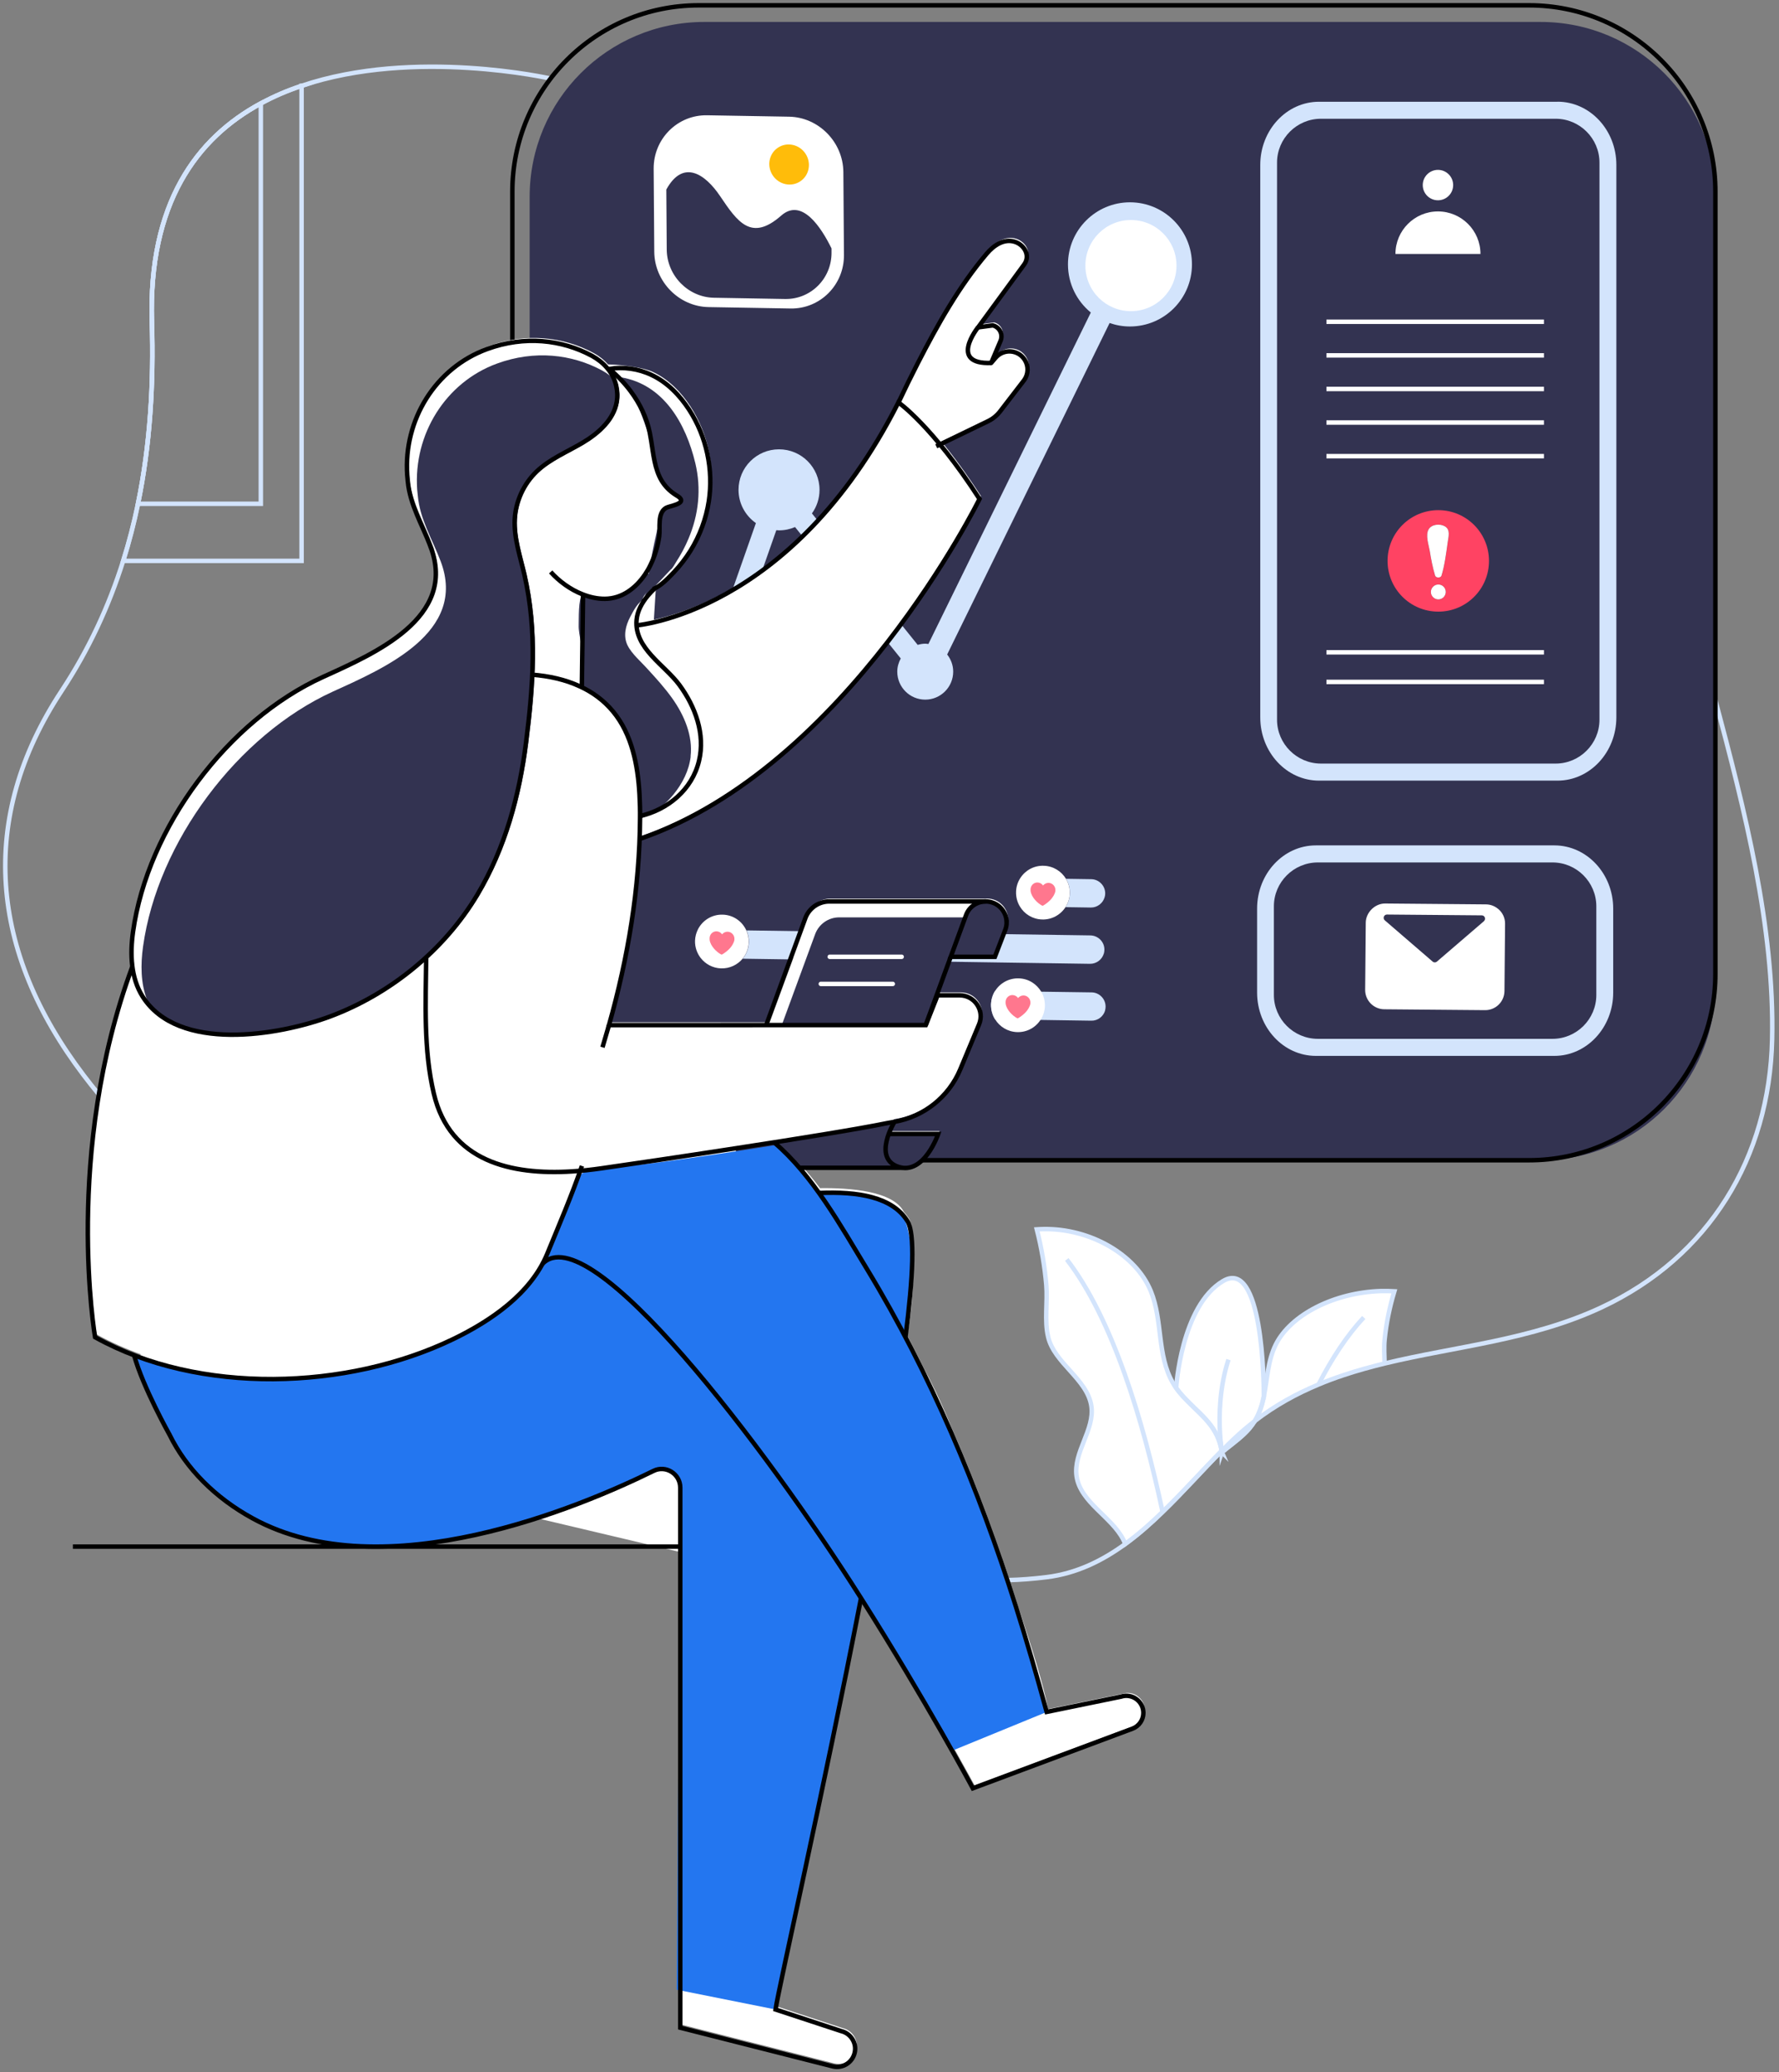 <svg width="780" height="908" viewBox="0 0 780 908" fill="none" xmlns="http://www.w3.org/2000/svg">
<rect x="0" y="0" width="780" height="908" fill="#808080" stroke="none"/>
<path d="M535.731 636.398L535.707 636.47C535.707 636.47 535.707 636.398 535.683 636.398C535.683 636.374 535.683 636.303 535.659 636.208C535.659 636.136 535.636 636.089 535.636 635.97C535.636 635.97 535.612 635.851 535.636 635.779C535.659 635.946 535.659 636.113 535.731 636.279C535.755 636.303 535.755 636.374 535.755 636.398H535.731Z" fill="white"/>
<path d="M535.589 635.803C527.091 644.348 518.712 653.846 509.738 662.511C507.286 664.915 504.763 667.248 502.192 669.485C499.335 671.985 496.384 674.341 493.361 676.555C493.146 675.936 492.861 675.317 492.551 674.722C487.481 664.653 473.746 658.345 472.032 646.943C470.485 636.303 480.054 626.543 478.507 616.117C476.745 604.334 462.249 597.336 459.559 585.838C457.845 578.697 459.369 570.437 458.75 563.082C458.036 554.893 456.655 546.728 454.584 538.683C455.584 538.611 456.584 538.588 457.559 538.564C477.936 538.23 497.979 549.656 504.572 565.748C509.88 578.745 507.191 593.765 514.237 605.953C514.641 606.738 515.141 607.476 515.665 608.214C516.569 609.499 517.593 610.713 518.64 611.88L520.878 614.213C521.259 614.593 521.663 614.927 522.02 615.331C522.401 615.665 522.806 616.069 523.163 616.474C526.686 619.83 530.257 623.21 532.589 627.233C532.804 627.614 532.994 627.947 533.161 628.328C533.375 628.709 533.565 629.066 533.732 629.471C533.946 629.899 534.113 630.304 534.256 630.709C534.446 631.185 534.589 631.661 534.756 632.137C534.97 632.875 535.184 633.589 535.351 634.351C535.374 634.541 535.374 634.684 535.422 634.851C535.422 634.922 535.446 634.97 535.446 635.041C535.47 635.112 535.47 635.16 535.47 635.231C535.493 635.35 535.493 635.446 535.541 635.541V635.612C535.541 635.612 535.541 635.779 535.565 635.826L535.589 635.803Z" fill="white"/>
<path d="M535.707 636.422H535.731L535.707 636.47V636.422Z" fill="white"/>
<path d="M535.78 636.374C536.018 636.16 536.256 635.994 536.494 635.779C536.28 635.97 536.018 636.184 535.804 636.398C535.804 636.398 535.78 636.406 535.732 636.422L535.756 636.351L535.78 636.374Z" fill="white"/>
<path d="M607.095 586.957C606.714 590.337 607 593.931 607.071 597.478C600.953 598.978 594.907 600.62 588.98 602.62C585.314 603.834 581.696 605.167 578.102 606.69C568.39 610.713 559.035 615.855 550.18 622.663C552.179 619.401 553.298 615.95 554.06 612.379C554.084 612.213 554.131 612.07 554.155 611.879C555.702 604.334 555.821 596.431 559.368 589.242C565.962 575.983 585.243 566.39 605.429 565.771H605.809C607.642 565.747 609.499 565.747 611.38 565.866C609.285 572.841 607.833 579.887 607.119 586.981L607.095 586.957Z" fill="white"/>
<path d="M554.157 611.833C554.133 612.047 554.085 612.213 554.061 612.356C553.276 615.927 552.157 619.378 550.181 622.64C550.181 622.64 550.158 622.64 550.158 622.663C549.467 623.758 548.705 624.806 547.825 625.877C544.968 629.257 540.993 632.137 537.28 635.113C537.042 635.327 536.78 635.589 536.494 635.756C536.28 635.946 536.018 636.16 535.804 636.374C535.804 636.374 535.78 636.382 535.732 636.398C535.732 636.398 535.732 636.279 535.709 636.232C535.685 636.113 535.637 636.017 535.613 635.922C535.613 635.922 535.59 635.803 535.613 635.732C535.59 635.66 535.59 635.637 535.59 635.565C535.59 635.565 535.59 635.541 535.566 635.541V635.47C535.566 635.47 535.542 635.279 535.494 635.16C535.494 635.089 535.494 635.041 535.47 634.97C535.494 634.899 535.494 634.851 535.47 634.78C535.447 634.613 535.447 634.47 535.375 634.28C535.209 633.542 534.994 632.828 534.78 632.066C534.614 631.59 534.471 631.114 534.28 630.638C534.114 630.233 533.971 629.828 533.757 629.4C533.638 629.019 533.447 628.614 533.185 628.257C533.019 627.876 532.852 627.543 532.614 627.162C530.281 623.139 526.711 619.759 523.188 616.403C522.807 615.998 522.402 615.594 522.045 615.26C521.664 614.856 521.26 614.522 520.903 614.142L518.665 611.809C517.618 610.619 516.57 609.405 515.689 608.143C515.689 608.143 517.856 572.247 536.232 561.345C553.585 551.014 554.133 605.715 554.133 611.785L554.157 611.833Z" fill="white"/>
<path d="M535.707 636.279V636.445C535.707 636.445 535.707 636.422 535.683 636.422C535.683 636.398 535.683 636.326 535.659 636.231C535.659 636.16 535.636 636.112 535.636 635.993C535.636 635.993 535.612 635.874 535.636 635.803C535.659 635.969 535.659 636.136 535.731 636.303L535.707 636.279Z" fill="white"/>
<path d="M597.93 577.293L588.98 602.596C585.314 603.81 581.696 605.144 578.102 606.667C583.862 595.432 590.456 585.339 597.93 577.293Z" fill="white"/>
<path d="M535.802 636.469C535.802 636.279 535.778 636.064 535.707 635.874C535.778 636.255 535.802 636.469 535.802 636.469Z" fill="white"/>
<path d="M467.725 551.87C487.791 577.888 501.121 622.115 509.738 662.511C507.287 664.915 504.763 667.248 502.193 669.485L467.748 551.87H467.725Z" fill="white"/>
<path d="M538.613 595.765C534.637 608.024 534.447 620.402 534.923 628.233C535.137 631.923 535.518 634.613 535.732 635.779L538.613 595.765Z" fill="white"/>
<path d="M535.731 636.398L535.707 636.47C535.707 636.47 535.707 636.398 535.683 636.398C535.683 636.374 535.683 636.303 535.659 636.208C535.659 636.136 535.636 636.089 535.636 635.97C535.636 635.97 535.612 635.851 535.636 635.779C535.659 635.946 535.659 636.113 535.731 636.279C535.755 636.303 535.755 636.374 535.755 636.398H535.731Z" stroke="#D3E4FC" stroke-width="1.96" stroke-miterlimit="10"/>
<path d="M535.589 635.803C527.091 644.348 518.712 653.846 509.738 662.511C507.286 664.915 504.763 667.248 502.192 669.485C499.335 671.985 496.384 674.341 493.361 676.555C493.146 675.936 492.861 675.317 492.551 674.722C487.481 664.653 473.746 658.345 472.032 646.943C470.485 636.303 480.054 626.543 478.507 616.117C476.745 604.334 462.249 597.336 459.559 585.838C457.845 578.697 459.369 570.437 458.75 563.082C458.036 554.893 456.655 546.728 454.584 538.683C455.584 538.611 456.584 538.588 457.559 538.564C477.936 538.23 497.979 549.656 504.572 565.748C509.88 578.745 507.191 593.765 514.237 605.953C514.641 606.738 515.141 607.476 515.665 608.214C516.569 609.499 517.593 610.713 518.64 611.88L520.878 614.213C521.259 614.593 521.663 614.927 522.02 615.331C522.401 615.665 522.806 616.069 523.163 616.474C526.686 619.83 530.257 623.21 532.589 627.233C532.804 627.614 532.994 627.947 533.161 628.328C533.375 628.709 533.565 629.066 533.732 629.471C533.946 629.899 534.113 630.304 534.256 630.709C534.446 631.185 534.589 631.661 534.756 632.137C534.97 632.875 535.184 633.589 535.351 634.351C535.374 634.541 535.374 634.684 535.422 634.851C535.422 634.922 535.446 634.97 535.446 635.041C535.47 635.112 535.47 635.16 535.47 635.231C535.493 635.35 535.493 635.446 535.541 635.541V635.612C535.541 635.612 535.541 635.779 535.565 635.826L535.589 635.803Z" stroke="#D3E4FC" stroke-width="1.96" stroke-miterlimit="10"/>
<path d="M554.06 612.355C553.274 615.926 552.156 619.378 550.18 622.639C550.18 622.639 550.156 622.639 550.156 622.663C549.466 623.758 548.704 624.805 547.823 625.876C544.967 629.256 540.992 632.137 537.278 635.112C537.04 635.326 536.778 635.588 536.493 635.755C536.255 635.969 536.016 636.136 535.778 636.35H535.755V636.421H535.731L535.707 636.445" stroke="#D3E4FC" stroke-width="1.96" stroke-miterlimit="10"/>
<path d="M607.073 597.455C607.001 593.908 606.739 590.338 607.097 586.934C607.811 579.84 609.263 572.794 611.357 565.82C609.501 565.701 607.62 565.701 605.787 565.724H605.406C585.221 566.343 565.94 575.96 559.346 589.195C555.799 596.384 555.68 604.287 554.133 611.809" stroke="#D3E4FC" stroke-width="1.96" stroke-miterlimit="10"/>
<path d="M554.061 612.356C554.084 612.19 554.132 612.047 554.156 611.856" stroke="#D3E4FC" stroke-width="1.96" stroke-miterlimit="10"/>
<path d="M554.157 611.833C554.133 612.047 554.085 612.213 554.061 612.356C553.276 615.927 552.157 619.378 550.181 622.64C550.181 622.64 550.157 622.64 550.157 622.663C549.467 623.758 548.705 624.806 547.825 625.877C544.968 629.257 540.993 632.137 537.28 635.113C537.042 635.327 536.78 635.589 536.494 635.756C536.28 635.946 536.018 636.16 535.804 636.374C535.804 636.374 535.78 636.382 535.732 636.398C535.732 636.398 535.732 636.279 535.709 636.232C535.685 636.113 535.637 636.017 535.613 635.922C535.613 635.922 535.59 635.803 535.613 635.732C535.59 635.66 535.59 635.637 535.59 635.565C535.59 635.565 535.59 635.541 535.566 635.541V635.47C535.566 635.47 535.542 635.279 535.494 635.16C535.494 635.089 535.494 635.041 535.47 634.97C535.494 634.899 535.494 634.851 535.47 634.78C535.447 634.613 535.447 634.47 535.375 634.28C535.209 633.542 534.994 632.828 534.78 632.066C534.614 631.59 534.471 631.114 534.28 630.638C534.114 630.233 533.971 629.828 533.757 629.4C533.638 629.019 533.447 628.614 533.185 628.257C533.019 627.876 532.852 627.543 532.614 627.162C530.281 623.139 526.711 619.759 523.188 616.403C522.807 615.998 522.402 615.594 522.045 615.26C521.664 614.856 521.26 614.522 520.903 614.142L518.665 611.809C517.618 610.619 516.57 609.405 515.689 608.143C515.689 608.143 517.856 572.247 536.232 561.345C553.585 551.014 554.133 605.715 554.133 611.785L554.157 611.833Z" stroke="#D3E4FC" stroke-width="1.96" stroke-miterlimit="10"/>
<path d="M554.061 612.356C554.084 612.19 554.132 612.047 554.156 611.856" stroke="#D3E4FC" stroke-width="1.96" stroke-miterlimit="10"/>
<path d="M535.707 636.279V636.445C535.707 636.445 535.707 636.422 535.683 636.422C535.683 636.398 535.683 636.326 535.659 636.231C535.659 636.16 535.636 636.112 535.636 635.993C535.636 635.993 535.612 635.874 535.636 635.803C535.659 635.969 535.659 636.136 535.731 636.303L535.707 636.279Z" stroke="#D3E4FC" stroke-width="1.96" stroke-miterlimit="10"/>
<path d="M597.93 577.293C590.432 585.339 583.838 595.455 578.102 606.667" stroke="#D3E4FC" stroke-width="1.96" stroke-miterlimit="10"/>
<path d="M535.802 636.469C535.802 636.279 535.778 636.064 535.707 635.874C535.778 636.255 535.802 636.469 535.802 636.469Z" stroke="#D3E4FC" stroke-width="1.96" stroke-miterlimit="10"/>
<path d="M467.725 551.87C487.791 577.888 501.121 622.115 509.738 662.511" stroke="#D3E4FC" stroke-width="1.96" stroke-miterlimit="10"/>
<path d="M538.613 595.765C534.637 608.024 534.447 620.402 534.923 628.233C535.137 631.923 535.518 634.613 535.732 635.779" stroke="#D3E4FC" stroke-width="1.96" stroke-miterlimit="10"/>
<path d="M752.108 306.832C764.891 354.678 778.078 406.237 776.983 455.44C775.841 507.285 749.442 550.774 702.144 572.888C671.365 587.266 638.278 589.908 607.095 597.454C600.977 598.954 594.931 600.596 589.004 602.596C585.338 603.81 581.72 605.143 578.125 606.666C568.413 610.689 559.058 615.831 550.203 622.638C550.203 622.638 550.18 622.638 550.18 622.662C547.109 624.995 544.11 627.566 541.158 630.351C539.349 632.065 537.54 633.826 535.754 635.659H535.731C535.731 635.659 535.707 635.731 535.659 635.754C535.659 635.754 535.651 635.762 535.635 635.778C527.137 644.324 518.758 653.822 509.784 662.486C507.333 664.89 504.809 667.223 502.239 669.461C499.382 671.96 496.43 674.317 493.407 676.53C483.219 683.957 471.96 689.456 458.987 691.075C453.036 691.813 447.299 692.265 441.729 692.384C441.634 692.408 441.539 692.408 441.443 692.384" stroke="#D3E4FC" stroke-width="1.96" stroke-miterlimit="10"/>
<path d="M241.419 34.444C241.419 34.444 181.838 20.852 132.231 37.61C126.065 39.657 120.067 42.204 114.354 45.322C86.218 60.533 65.032 89.098 66.579 141.014C67.413 168.079 65.842 194.835 60.486 220.781C58.748 229.208 56.606 237.539 54.011 245.775C47.798 265.485 39.015 284.552 27.017 302.738C-9.95 358.796 -4.356 417.068 36.658 471.127C38.8 473.959 41.014 476.744 43.276 479.482" stroke="#D3E4FC" stroke-width="1.96" stroke-miterlimit="10"/>
<path d="M675.507 9.617H308.808C266.508 9.617 232.23 43.895 232.23 86.194V431.803C232.23 474.103 266.508 508.404 308.808 508.404H675.507C717.806 508.404 752.108 474.103 752.108 431.803V86.194C752.108 43.895 717.806 9.617 675.507 9.617ZM627.375 259.392C627.375 257.559 628.851 256.13 630.636 256.13C632.422 256.13 633.874 257.559 633.874 259.392C633.874 261.224 632.422 262.629 630.636 262.629C628.851 262.629 627.375 261.177 627.375 259.392ZM634.731 237.611C634.04 242.443 633.445 247.513 632.017 252.203C631.684 253.322 629.565 253.322 629.232 252.203C628.161 248.68 627.47 245.085 626.899 241.467C626.447 238.825 624.9 234.54 626.376 231.993C627.685 229.684 631.35 229.422 633.445 230.613C636.064 232.065 635.04 235.231 634.731 237.611Z" fill="#333351"/>
<path d="M670.436 2.333H306.308C261.202 2.333 224.637 38.898 224.637 84.004V426.733C224.637 471.839 261.202 508.404 306.308 508.404H670.436C715.542 508.404 752.107 471.839 752.107 426.733V84.004C752.107 38.898 715.542 2.333 670.436 2.333Z" stroke="black" stroke-width="1.96" stroke-miterlimit="10"/>
<path d="M682.885 44.585H578.314C564.103 44.585 552.559 56.987 552.559 72.269V314.331C552.559 329.637 564.103 342.063 578.314 342.063H682.885C697.12 342.063 708.688 329.613 708.688 314.331V72.246C708.688 56.987 697.12 44.562 682.885 44.562V44.585ZM701.285 315.379C701.285 325.947 692.645 334.588 682.076 334.588H579.171C568.602 334.588 559.914 325.947 559.914 315.379V71.246C559.914 60.677 568.579 52.036 579.171 52.036H682.076C692.645 52.036 701.285 60.677 701.285 71.246V315.355V315.379Z" fill="#D3E4FC"/>
<path d="M681.504 370.437H576.934C562.723 370.437 551.178 382.838 551.178 398.12V434.945C551.178 450.251 562.723 462.677 576.934 462.677H681.504C695.739 462.677 707.308 450.227 707.308 434.945V398.12C707.308 382.862 695.739 370.437 681.504 370.437ZM699.905 435.993C699.905 446.561 691.264 455.202 680.695 455.202H577.79C567.222 455.202 558.533 446.561 558.533 435.993V397.121C558.533 386.552 567.198 377.911 577.79 377.911H680.695C691.264 377.911 699.905 386.552 699.905 397.121V435.993Z" fill="#D3E4FC"/>
<path d="M447.155 397.216L293.905 394.955C290.501 394.907 287.74 392.075 287.788 388.647C287.788 388.076 287.883 387.48 288.026 386.957C288.787 384.362 291.263 382.482 294.096 382.529L447.345 384.791C446.226 386.504 445.56 388.552 445.489 390.742C445.417 393.098 446.012 395.336 447.155 397.216Z" fill="#333351"/>
<path d="M484.312 393.193C483.551 395.788 481.099 397.716 478.266 397.668L467.197 397.502C468.292 395.788 468.983 393.741 469.054 391.551C469.125 389.194 468.53 386.957 467.388 385.076L478.457 385.243C481.86 385.29 484.622 388.147 484.574 391.551C484.574 392.122 484.479 392.67 484.312 393.193Z" fill="#D3E4FC"/>
<path d="M483.957 417.878C483.195 420.473 480.743 422.354 477.911 422.33L325.613 420.092C327.256 418.164 328.256 415.665 328.351 412.951C328.422 411.071 328.041 409.285 327.303 407.69L478.101 409.88C481.529 409.952 484.29 412.784 484.219 416.188C484.219 416.76 484.124 417.355 483.981 417.878H483.957Z" fill="#D3E4FC"/>
<path d="M307.283 419.806L293.549 419.592C290.145 419.544 287.36 416.711 287.431 413.307C287.431 412.712 287.526 412.141 287.693 411.593C288.455 408.999 290.906 407.118 293.739 407.166L305.974 407.356C305.284 408.785 304.879 410.403 304.784 412.093C304.665 414.974 305.617 417.663 307.307 419.782L307.283 419.806Z" fill="#333351"/>
<path d="M436.301 446.657L294.097 444.586C290.693 444.514 287.932 441.682 287.979 438.278C287.979 437.706 288.074 437.159 288.241 436.635C289.003 434.041 291.454 432.112 294.287 432.16L436.277 434.255C435.23 435.945 434.611 437.921 434.516 440.063C434.445 442.491 435.111 444.752 436.301 446.657Z" fill="#333351"/>
<path d="M484.527 442.825C483.741 445.443 481.289 447.324 478.457 447.252L456.152 446.919L436.276 446.633C435.086 444.729 434.443 442.468 434.491 440.04C434.586 437.897 435.205 435.922 436.252 434.231L456.486 434.541L478.623 434.85C482.027 434.898 484.788 437.731 484.741 441.135C484.741 441.706 484.646 442.301 484.503 442.825H484.527Z" fill="#D3E4FC"/>
<path d="M467.174 397.502C464.984 400.882 461.127 403.072 456.843 402.905C452.677 402.763 449.13 400.501 447.154 397.193C446.012 395.288 445.417 393.074 445.488 390.718C445.56 388.528 446.226 386.481 447.345 384.767C449.511 381.387 453.343 379.197 457.676 379.363C461.818 379.506 465.388 381.768 467.364 385.076C468.507 386.981 469.102 389.194 469.03 391.551C468.959 393.741 468.269 395.788 467.174 397.502Z" fill="white"/>
<g opacity="0.72">
<path d="M462.746 390.289C462.579 391.67 461.699 393.027 460.818 394.05C460.342 394.598 459.794 395.074 459.247 395.526C458.937 395.74 457.319 397.05 457.009 396.883C454.891 395.812 452.201 393.122 451.868 390.456C451.82 390.051 451.844 389.623 451.892 389.218C452.153 387.718 453.439 386.647 454.938 386.695C455.938 386.742 456.795 387.242 457.319 388.004C457.914 387.29 458.795 386.838 459.794 386.862C461.556 386.933 462.913 388.528 462.722 390.265L462.746 390.289Z" fill="#FF4363"/>
</g>
<path d="M325.589 420.092C323.352 422.781 319.924 424.448 316.115 424.329C312.497 424.21 309.331 422.448 307.26 419.83C305.594 417.711 304.642 415.021 304.737 412.141C304.808 410.427 305.237 408.832 305.927 407.404C307.903 403.334 312.14 400.62 316.925 400.787C321.566 400.929 325.47 403.762 327.232 407.714C327.97 409.308 328.35 411.094 328.279 412.974C328.184 415.688 327.184 418.187 325.542 420.115L325.589 420.092Z" fill="white"/>
<g opacity="0.72">
<path d="M322.02 411.689C321.853 413.069 320.972 414.426 320.091 415.45C319.615 415.997 319.068 416.473 318.52 416.926C318.211 417.14 316.592 418.449 316.283 418.282C314.164 417.211 311.474 414.521 311.141 411.855C311.094 411.451 311.117 411.022 311.165 410.618C311.427 409.118 312.712 408.047 314.212 408.094C315.212 408.142 316.069 408.642 316.592 409.404C317.187 408.689 318.068 408.237 319.068 408.261C320.829 408.332 322.186 409.927 321.996 411.665L322.02 411.689Z" fill="#FF4363"/>
</g>
<path d="M456.178 446.943C454.012 450.275 450.179 452.418 445.894 452.251C441.824 452.108 438.301 449.894 436.301 446.657C435.111 444.753 434.469 442.491 434.516 440.063C434.611 437.921 435.23 435.945 436.278 434.255C438.444 430.78 442.348 428.542 446.751 428.709C450.941 428.828 454.535 431.184 456.535 434.565C457.63 436.421 458.201 438.611 458.13 440.92C458.034 443.158 457.344 445.229 456.178 446.966V446.943Z" fill="white"/>
<g opacity="0.72">
<path d="M451.797 439.612C451.63 440.992 450.75 442.349 449.869 443.373C449.393 443.92 448.845 444.396 448.298 444.848C447.988 445.063 446.37 446.372 446.06 446.205C443.942 445.134 441.252 442.444 440.919 439.778C440.871 439.374 440.895 438.945 440.942 438.54C441.204 437.041 442.49 435.97 443.989 436.017C444.989 436.065 445.846 436.565 446.37 437.326C446.965 436.612 447.845 436.16 448.845 436.184C450.607 436.255 451.964 437.85 451.773 439.588L451.797 439.612Z" fill="#FF4363"/>
</g>
<path d="M286.598 73.959L286.86 110.283C286.955 123.399 297.667 134.325 310.64 134.563L346.584 135.182C359.581 135.42 370.126 124.851 370.031 111.735L369.769 75.411C369.674 62.295 358.962 51.369 345.989 51.131L310.045 50.512C297.048 50.274 286.503 60.843 286.598 73.959Z" fill="white"/>
<path d="M292.145 83.076L292.335 109.379C292.43 120.781 301.714 130.255 312.997 130.469L344.227 131.017C355.511 131.207 364.675 122.043 364.58 110.641V108.855C360.176 99.881 351.63 86.456 342.514 94.478C329.374 106.023 323.351 97.239 315.71 85.908C309.307 76.411 299.595 69.507 292.145 83.052V83.076Z" fill="#333351"/>
<path d="M350.882 79.463C354.846 76.829 355.866 71.392 353.159 67.319C350.453 63.245 345.046 62.078 341.082 64.712C337.118 67.346 336.098 72.783 338.805 76.856C341.511 80.929 346.918 82.097 350.882 79.463Z" fill="#FFBC0A"/>
<path d="M495.454 88.645C480.434 88.645 468.247 100.833 468.247 115.853C468.247 124.351 472.15 131.945 478.268 136.944L407.047 282.195C406.594 282.147 406.166 282.052 405.714 282.052C404.547 282.052 403.428 282.266 402.357 282.576L355.987 224.97C358.082 222.066 359.32 218.496 359.32 214.64C359.32 204.832 351.369 196.882 341.562 196.882C331.755 196.882 323.804 204.832 323.804 214.64C323.804 220.662 326.827 225.994 331.422 229.208L298.929 321.662C292.502 322.067 287.408 327.327 287.408 333.85C287.408 340.372 292.907 346.109 299.667 346.109C306.428 346.109 311.926 340.61 311.926 333.85C311.926 330.255 310.355 327.042 307.88 324.804L340.372 232.326C340.777 232.35 341.157 232.397 341.562 232.397C344.062 232.397 346.442 231.874 348.584 230.945L394.93 288.527C394.002 290.265 393.407 292.217 393.407 294.311C393.407 301.095 398.906 306.57 405.666 306.57C412.426 306.57 417.925 301.072 417.925 294.311C417.925 291.455 416.925 288.884 415.283 286.789L486.504 141.538C489.289 142.514 492.288 143.061 495.407 143.061C510.451 143.061 522.615 130.874 522.615 115.853C522.615 100.833 510.427 88.645 495.407 88.645H495.454Z" fill="#D3E4FC"/>
<path d="M581.576 140.991H676.935" stroke="white" stroke-width="1.96" stroke-miterlimit="10"/>
<path d="M581.576 155.726H676.935" stroke="white" stroke-width="1.96" stroke-miterlimit="10"/>
<path d="M581.576 170.437H676.935" stroke="white" stroke-width="1.96" stroke-miterlimit="10"/>
<path d="M581.576 185.147H676.935" stroke="white" stroke-width="1.96" stroke-miterlimit="10"/>
<path d="M581.576 199.882H676.935" stroke="white" stroke-width="1.96" stroke-miterlimit="10"/>
<path d="M581.576 285.838H676.935" stroke="white" stroke-width="1.96" stroke-miterlimit="10"/>
<path d="M581.576 298.811H676.935" stroke="white" stroke-width="1.96" stroke-miterlimit="10"/>
<path d="M656.892 398.287C658.749 399.834 659.939 402.191 659.892 404.809L659.63 434.255C659.582 438.944 655.774 442.681 651.108 442.634L606.928 442.253C602.262 442.205 598.525 438.397 598.549 433.731L598.811 404.286C598.858 399.858 602.81 395.859 607.333 395.907L651.489 396.288C653.536 396.288 655.393 397.049 656.869 398.287H656.892Z" fill="white"/>
<path d="M650.609 403.666L630.018 421.353C629.471 421.829 628.662 421.829 628.138 421.353L607.167 403.286C606.143 402.405 606.786 400.715 608.119 400.739L649.68 401.096C651.013 401.096 651.632 402.762 650.609 403.643V403.666Z" fill="#333351"/>
<path d="M630.636 223.543C618.329 223.543 608.379 233.469 608.379 245.776C608.379 258.082 618.329 268.009 630.636 268.009C642.942 268.009 652.845 258.059 652.845 245.776C652.845 233.493 642.895 223.543 630.636 223.543ZM630.636 262.629C628.85 262.629 627.374 261.177 627.374 259.392C627.374 257.606 628.85 256.131 630.636 256.131C632.421 256.131 633.873 257.559 633.873 259.392C633.873 261.225 632.421 262.629 630.636 262.629ZM634.73 237.611C634.039 242.443 633.444 247.513 632.016 252.203C631.683 253.322 629.564 253.322 629.231 252.203C628.16 248.68 627.47 245.086 626.898 241.467C626.446 238.825 624.899 234.54 626.375 231.993C627.684 229.684 631.35 229.423 633.444 230.613C636.063 232.065 635.039 235.231 634.73 237.611Z" fill="#FF4363"/>
<path d="M633.873 259.391C633.873 261.176 632.421 262.628 630.636 262.628C628.851 262.628 627.375 261.176 627.375 259.391C627.375 257.606 628.851 256.13 630.636 256.13C632.421 256.13 633.873 257.558 633.873 259.391Z" fill="white"/>
<path d="M634.731 237.61C634.04 242.443 633.445 247.513 632.017 252.202C631.684 253.321 629.565 253.321 629.232 252.202C628.161 248.679 627.471 245.085 626.899 241.467C626.447 238.824 624.9 234.54 626.376 231.993C627.685 229.684 631.351 229.422 633.445 230.612C636.064 232.064 635.04 235.23 634.731 237.61Z" fill="white"/>
<path d="M495.858 136.349C506.888 136.349 515.83 127.408 515.83 116.378C515.83 105.348 506.888 96.406 495.858 96.406C484.828 96.406 475.887 105.348 475.887 116.378C475.887 127.408 484.828 136.349 495.858 136.349Z" fill="white"/>
<path d="M630.47 87.765C634.151 87.765 637.135 84.781 637.135 81.1C637.135 77.419 634.151 74.435 630.47 74.435C626.789 74.435 623.805 77.419 623.805 81.1C623.805 84.781 626.789 87.765 630.47 87.765Z" fill="white"/>
<path d="M611.832 111.283C611.832 101 620.187 92.644 630.47 92.644C640.754 92.644 649.109 101 649.109 111.283H611.832Z" fill="white"/>
<path d="M502.072 749.275C502.072 752.346 500.144 755.155 497.216 756.25L427.304 782.339C427.304 782.339 423.971 776.15 418.163 765.819L378.244 699.025C367.461 754.536 355.416 810.094 347.965 844.753L340.776 879.245L369.579 888.719C373.221 889.599 375.673 892.86 375.673 896.431C375.673 897.002 375.602 897.55 375.483 898.121C374.554 902.525 370.127 905.262 365.771 904.143L299.001 887.219V870.889L297.406 870.58L298.763 680.22L233.516 664.795C225.327 667.342 216.687 669.675 207.855 671.579C207.665 671.603 207.57 671.651 207.57 671.651C207.57 671.651 177.315 680.863 141.895 674.483C141.704 674.46 141.49 674.388 141.3 674.364C139.705 674.055 138.134 673.722 136.563 673.365C136.087 673.269 135.634 673.174 135.158 673.055C133.801 672.746 132.421 672.341 131.064 671.96C130.326 671.746 129.564 671.555 128.85 671.341C128.231 671.151 127.612 670.937 126.993 670.722C114.377 666.628 103.856 660.558 95.12 652.822C87.812 646.609 81.838 639.444 77.362 631.684C75.339 628.518 73.482 625.185 71.745 621.758C61.152 600.834 58.938 593.717 62.009 593.526C55.177 591.074 48.583 588.17 42.347 584.695C42.347 584.695 28.469 503.762 58.724 422.281C58.081 417.282 58.319 412.093 59.033 407.094C65.413 361.391 100.476 314.402 142.347 295.359C164.77 285.17 201.333 269.507 189.479 238.348C185.742 228.493 180.481 219.995 179.505 209.76C179.41 208.784 179.291 207.855 179.219 206.879C177.529 182.79 191.574 159.914 214.259 151.654C230.683 145.68 247.013 147.56 260.176 154.63C262.604 155.939 264.771 157.605 266.58 159.676C273.483 159.867 282.147 161.081 286.242 162.961C293.145 166.199 298.691 171.864 302.809 178.22C310.403 189.931 313.545 204.499 311.426 218.305C310.236 226.018 307.475 233.468 303.333 240.062C301.286 243.395 298.929 246.465 296.239 249.322C293.906 251.774 290.574 255.32 287.384 256.653C287.479 256.725 287.575 256.677 287.622 256.63L286.694 271.555C305.856 267.294 357.058 249.298 394.573 175.03C397.287 169.269 400.072 163.556 403 157.891C411.664 141.038 420.972 124.28 433.278 109.783C436.254 106.26 440.753 103.094 445.537 104.618C449.727 105.951 452.536 110.64 449.632 114.568L429.47 142.109L435.897 141.276C438.872 142.014 440.491 145.227 439.277 148.06L435.207 157.724L437.135 155.463C440.61 151.369 447.085 151.845 449.941 156.439C451.631 159.176 451.536 162.628 449.655 165.246L439.087 178.981C437.658 180.814 435.849 182.266 433.802 183.314L412.783 193.454C417.782 199.548 423.662 207.427 430.112 217.377C430.112 217.377 415.592 246.822 389.693 280.195C363.819 313.521 326.565 350.774 281.076 366.366C280.076 393.907 275.197 421.21 267.651 447.942C291.24 447.965 313.759 447.965 336.539 447.942L353.702 401.119C355.321 396.716 359.51 393.74 364.247 393.74H432.85C433.992 393.74 435.183 393.954 436.325 394.43C439.872 395.882 442.014 399.31 442.014 402.928C442.014 404.023 441.8 405.095 441.396 406.19L436.849 417.996H436.682L417.33 418.02L409.451 440.562L411.688 434.873H421.353C427.922 434.873 432.398 441.562 429.851 447.632L421.614 467.342C419.091 473.364 415.116 478.53 410.141 482.505C405.19 486.432 399.263 489.17 392.812 490.289L391.931 490.455L390.312 495.121L391.145 493.478C390.86 494.121 390.55 494.835 390.265 495.621H411.974C411.974 495.621 407.142 509.713 398.287 510.522C397.596 510.593 396.882 510.546 396.144 510.451L351.179 510.474C353.702 513.283 356.535 516.663 359.534 520.639C372.602 520.448 391.574 521.853 396.263 530.97C397.073 531.874 397.811 532.826 398.477 533.85C400.286 536.802 400.881 543.895 400.429 554.036C400.643 564.962 399.405 576.697 397.811 585.266C400.072 589.527 402.262 593.812 404.38 598.144C408.475 605.833 412.498 614.117 416.735 624.424C416.854 624.638 416.949 624.924 417.044 625.162C428.042 650.251 437.563 676.031 445.847 702.12C446.013 702.643 446.156 703.215 446.323 703.738C452.536 722.091 457.606 738.754 459.534 748.871L492.145 742.205C496.93 740.611 501.905 744.229 501.905 749.299L502.072 749.275Z" fill="white"/>
<path d="M389.527 496.859H411.236C411.236 496.859 410.046 500.287 407.856 503.857C405.19 508.047 401.048 512.45 395.573 511.689L329.731 511.712C327.018 511.712 324.59 510.832 322.638 509.356C322.209 507.356 322.304 505.19 323.018 503.072C349.607 499.001 376.839 494.621 389.027 492.098L391.336 491.693L389.527 496.859Z" fill="#333351"/>
<path d="M441.228 404.19C441.228 405.285 441.014 406.356 440.609 407.451L436.063 419.258H416.71L408.784 441.92L405.88 449.156H342.775L357.391 409.356C359.01 404.952 363.199 401.977 367.936 401.977H436.539C437.682 401.977 438.872 402.191 440.014 402.667C440.419 402.834 440.752 403 441.133 403.191C441.157 403.5 441.205 403.833 441.205 404.143L441.228 404.19Z" fill="#333351"/>
<path d="M441.229 404.19C441.229 405.285 441.015 406.356 440.61 407.451L436.064 419.258H416.711L423.424 401.001C424.78 397.263 428.327 395.002 432.041 395.002C433.183 395.002 434.373 395.216 435.516 395.692C439.063 397.144 441.205 400.572 441.205 404.19H441.229Z" fill="#333351"/>
<path d="M411.236 496.858C411.236 496.858 405.023 515.14 393.669 511.26C386.599 508.832 387.694 501.833 389.527 496.858H411.236Z" fill="#333351"/>
<path d="M395.335 419.258H363.795" stroke="white" stroke-width="1.96" stroke-linecap="round" stroke-linejoin="round"/>
<path d="M391.431 431.137H359.891" stroke="white" stroke-width="1.96" stroke-linecap="round" stroke-linejoin="round"/>
<path d="M416.163 625.662C409.641 609.808 403.595 598.644 397.12 587.313C400.048 571.793 402.048 544.585 395.692 532.231C391.003 523.114 372.031 521.734 358.939 521.9C348.846 508.546 340.657 501.667 340.657 501.667C340.657 501.667 279.815 511.522 265.913 511.593C252.012 511.665 252.036 519.377 252.036 519.377C252.036 519.377 242.347 548.584 231.421 563.081C220.472 577.578 191.05 595.216 148.631 601.977C106.213 608.737 72.887 600.406 65.222 596.145C57.558 591.908 57.32 595.978 71.031 622.972C84.718 649.941 105.808 669.342 141.205 675.721C176.601 682.101 206.856 672.888 206.856 672.888C206.856 672.888 262.842 658.701 279.267 647.99C295.692 637.278 298.263 651.87 298.263 651.87L296.668 871.865L340.039 880.53L377.506 700.334L417.449 767.152L458.939 750.156C454.059 724.448 428.97 656.773 416.163 625.662Z" fill="#2376F0"/>
<path d="M302.834 331.493C302.12 337.587 299.24 343.276 295.36 348.037C292.218 351.893 288.361 355.273 283.886 357.392C282.839 357.892 281.744 358.32 280.625 358.63C280.649 355.154 280.554 351.631 280.387 348.156C279.673 335.23 277.054 321.757 268.818 311.807C264.795 306.928 259.797 303.286 254.203 300.739C254.369 298.334 254.536 295.978 254.703 293.597C255.012 289.527 255.226 285.385 254.631 281.315C254.25 278.815 253.631 276.34 253.727 273.793C253.822 271.436 253.489 262.39 255.345 260.415C258.559 261.7 261.868 262.438 265.176 262.414C272.722 262.343 278.745 257.725 282.767 251.774C285.1 251.155 286.814 250.846 287.362 250.941C291.932 251.631 278.268 263.938 282.72 262.533C279.816 263.438 277.65 267.794 276.34 270.27C274.293 274.126 273.174 278.672 275.126 282.743C277.054 286.623 281.101 289.979 283.958 293.193C287.719 297.287 291.48 301.429 294.741 305.999C300.001 313.402 303.858 322.424 302.786 331.493H302.834Z" fill="#333351"/>
<path d="M233.373 295.645C240.705 296.216 247.87 297.787 254.202 300.739C259.796 303.286 264.794 306.928 268.817 311.807C277.053 321.757 279.672 335.23 280.386 348.156C280.576 351.631 280.672 355.154 280.624 358.63C280.457 389.265 275.363 419.568 267.008 449.204C293.002 449.204 317.663 449.204 342.8 449.18H405.904L408.784 441.943L411.093 436.135H420.758C427.327 436.135 431.803 442.824 429.256 448.894L421.019 468.604C415.949 480.672 405.095 489.313 392.217 491.551L391.336 491.717L389.027 492.122C376.839 494.645 349.608 499.025 323.019 503.096C298.691 506.857 274.911 510.332 263.652 511.951C259.391 512.57 255.035 513.046 250.631 513.307C224.352 514.926 197.239 509.07 190.217 479.22C185.646 460.058 186.646 439.42 186.86 419.496" stroke="black" stroke-width="1.96" stroke-miterlimit="10"/>
<path d="M359.129 522.758C376.149 521.972 391.383 524.495 397.905 535.136C401.19 540.515 400.405 559.487 397.001 585.957" stroke="black" stroke-width="1.96" stroke-miterlimit="10"/>
<path d="M74.268 628.565C74.268 628.565 74.339 628.661 74.363 628.732C81.647 643.562 94.382 656.368 110.807 665.342C168.483 696.906 255.249 659.939 286.503 644.538C291.907 641.824 298.262 645.847 298.262 651.869V888.504L365.032 905.429C369.388 906.547 373.792 903.81 374.744 899.406C374.863 898.835 374.935 898.287 374.935 897.716C374.935 894.146 372.483 890.884 368.841 890.004L340.038 880.53C341.371 871.175 360.914 785.624 377.506 700.334" stroke="black" stroke-width="1.96" stroke-miterlimit="10"/>
<path d="M339.349 500.524C356.393 514.973 368.652 537.206 380.125 556.083C408.071 602.096 428.994 652.155 445.229 703.381C450.132 718.854 454.655 734.469 458.916 750.132L491.527 743.443C496.336 741.872 501.311 745.467 501.311 750.561C501.311 753.655 499.383 756.416 496.455 757.511L426.543 783.6C426.543 783.6 406.095 745.395 377.507 700.263C335.612 634.112 258.154 532.136 237.754 553.893" stroke="black" stroke-width="1.96" stroke-miterlimit="10"/>
<path d="M278.363 274.125C278.363 274.125 346.919 269.365 393.907 176.339C393.907 176.339 408.761 186.575 429.47 218.638C429.47 218.638 371.365 336.539 280.363 367.651" stroke="black" stroke-width="1.96" stroke-miterlimit="10"/>
<path d="M272.174 165.342L276.173 171.436L278.601 175.149C278.601 175.149 281.767 182.267 285.076 192.645L285.195 193.074L289.789 210.641L289.813 210.689C291.241 213.069 293.24 215.164 296.025 216.925C296.597 217.282 297.216 217.616 297.692 218.092C300.453 220.853 293.169 221.662 291.645 222.567C290.17 223.424 289.622 225.019 289.455 226.661C280.815 262.629 286.385 253.179 282.671 261.177C285.909 258.439 293.907 249.751 293.907 249.751C294.93 249.108 295.859 247.132 296.501 246.18C298.572 242.991 300.358 239.634 301.834 236.135C306.356 225.518 307.546 214.188 304.857 202.929C300.715 185.671 291.027 168.413 272.174 165.318V165.342Z" fill="#333351"/>
<path d="M271.34 176.196C270.698 179.957 268.793 183.29 266.246 186.146C263.533 189.217 260.057 191.835 256.487 193.954C249.655 198.024 242.014 201.095 236.277 206.618C230.564 212.069 227.041 219.734 226.637 227.636C226.232 235.825 229.16 244.275 230.921 251.916C236.539 276.649 234.754 300.405 231.635 325.28C228.684 348.751 222.4 371.745 210.212 392.169C195.858 416.235 172.245 435.54 145.68 445.442C123.59 453.678 80.695 460.986 64.461 438.063C61.652 430.827 61.628 422.543 62.723 414.735C69.102 368.984 104.166 322.043 146.037 303C168.46 292.812 205.023 277.125 193.216 245.965C189.455 236.134 184.194 227.66 183.195 217.377C183.099 216.449 183.004 215.52 182.909 214.52C181.219 190.431 195.263 167.555 217.948 159.295C234.373 153.297 250.702 155.201 263.866 162.271C266.342 163.604 268.603 165.342 270.436 167.46C270.555 167.627 270.674 167.746 270.769 167.936C270.936 168.317 271.007 168.65 271.102 169.031C271.626 171.388 271.745 173.792 271.317 176.172L271.34 176.196Z" fill="#333351"/>
<path d="M280.672 357.582C292.788 354.773 303.429 346.108 306.475 333.421C309.308 321.662 304.833 309.593 297.882 300.143C291.455 291.407 278.054 284.099 279.101 271.697C279.434 267.722 281.434 264.175 284.005 261.057C284.933 259.962 285.909 258.962 286.956 257.938" stroke="black" stroke-width="1.96" stroke-miterlimit="10"/>
<path d="M255.655 260.152L255.107 301.143" stroke="black" stroke-width="1.96" stroke-miterlimit="10"/>
<path d="M188.813 239.61C185.076 229.779 179.815 221.281 178.815 211.046C178.72 210.093 178.625 209.165 178.553 208.165C176.863 184.076 190.908 161.224 213.593 152.94C230.017 146.942 246.347 148.822 259.534 155.916C262.01 157.272 264.271 159.01 266.08 161.129C266.247 161.319 266.39 161.51 266.556 161.7C268.318 163.842 269.556 166.318 270.175 169.055C270.722 171.412 270.817 173.816 270.389 176.197C269.722 179.958 267.842 183.29 265.319 186.123C262.605 189.217 259.106 191.812 255.535 193.954C248.68 198.025 241.086 201.095 235.302 206.594C229.589 212.069 226.066 219.734 225.685 227.637C225.28 235.802 228.208 244.252 229.946 251.917C235.588 276.649 233.778 300.382 230.66 325.257C227.708 348.727 221.448 371.722 209.237 392.146C194.859 416.211 171.269 435.516 144.704 445.419C122.186 453.798 78.053 461.225 62.533 436.683C57.32 428.447 56.987 417.997 58.32 408.356C64.699 362.629 99.786 315.64 141.634 296.621C164.081 286.409 200.643 270.746 188.789 239.61H188.813Z" stroke="black" stroke-width="1.96" stroke-miterlimit="10"/>
<path d="M286.338 258.129C289.646 256.915 293.169 253.154 295.597 250.607C298.263 247.775 300.644 244.68 302.715 241.372C306.833 234.754 309.594 227.303 310.784 219.615C312.879 205.808 309.761 191.24 302.143 179.529C298.001 173.15 292.503 167.484 285.6 164.271C279.887 161.557 273.341 160.652 267.128 161.652C270.603 164.509 273.793 167.794 276.507 171.436C280.529 176.839 283.529 182.981 284.885 189.598C285.1 190.764 285.314 191.907 285.504 193.073C286.48 199.262 287.075 205.57 290.099 210.641C291.574 213.069 293.55 215.163 296.359 216.925C296.93 217.282 297.549 217.615 298.025 218.091C300.786 220.853 293.503 221.662 291.979 222.566C288.123 224.828 289.551 231.302 289.027 235.063C288.408 239.42 287.099 243.704 285.147 247.68C284.481 249.084 283.671 250.441 282.791 251.75C278.744 257.701 272.746 262.343 265.2 262.39C261.915 262.414 258.582 261.676 255.392 260.415C250.037 258.32 245.085 254.678 241.443 250.607" stroke="black" stroke-width="1.96" stroke-miterlimit="10"/>
<path d="M410.499 195.549L433.184 184.575C435.255 183.575 437.064 182.1 438.468 180.291L449.061 166.532C450.918 163.913 451.037 160.438 449.323 157.724C446.49 153.154 440.016 152.678 436.516 156.772L434.588 159.034L438.683 149.369C439.873 146.537 438.278 143.323 435.302 142.585L428.852 143.442L449.037 115.901C451.894 111.997 449.109 107.284 444.943 105.951C440.135 104.428 435.66 107.593 432.684 111.093C420.377 125.589 411.046 142.347 402.382 159.2C399.478 164.866 396.669 170.579 393.955 176.339" stroke="black" stroke-width="1.96" stroke-linejoin="round"/>
<path d="M428.827 143.418C428.827 143.418 415.663 159.795 434.587 159.033" stroke="black" stroke-width="1.96" stroke-miterlimit="10"/>
<path d="M392.194 491.551C392.194 491.551 382.434 507.38 393.789 511.26C405.143 515.14 411.356 496.883 411.356 496.883H389.433" stroke="black" stroke-width="1.96" stroke-miterlimit="10"/>
<path d="M395.693 511.712H350.441" stroke="black" stroke-width="1.96" stroke-miterlimit="10"/>
<path d="M441.372 404.19C441.372 405.285 441.157 406.356 440.753 407.451L436.206 419.258H416.854L423.566 401.001C424.923 397.263 428.47 395.002 432.183 395.002C433.326 395.002 434.516 395.216 435.659 395.692C439.205 397.144 441.348 400.572 441.348 404.19H441.372Z" stroke="black" stroke-width="1.96" stroke-miterlimit="10"/>
<path d="M346.943 419.258L335.945 449.18L353.084 402.381C354.703 397.954 358.892 395.002 363.629 395.002H432.232" stroke="black" stroke-width="1.96" stroke-miterlimit="10"/>
<path d="M405.881 449.179L416.854 419.258" stroke="black" stroke-width="1.96" stroke-miterlimit="10"/>
<path d="M58.058 423.495C27.803 504.976 41.681 585.933 41.681 585.933C87.384 611.379 152.202 609.166 198.62 586.814C215.045 578.887 232.707 566.937 239.92 549.442C245.18 536.635 250.655 523.9 255.154 510.903" stroke="black" stroke-width="1.96" stroke-miterlimit="10"/>
<path d="M31.969 677.697H298.287" stroke="black" stroke-width="1.96" stroke-miterlimit="10"/>
<path d="M267.009 449.203L264.152 458.915" stroke="black" stroke-width="1.96" stroke-miterlimit="10"/>
<path d="M74.364 628.732C74.364 628.732 62.629 607.809 58.82 593.907" stroke="black" stroke-width="1.96" stroke-miterlimit="10"/>
<path d="M132.231 37.61V245.776H54.035C56.606 237.539 58.772 229.208 60.51 220.781C65.866 194.859 67.437 168.08 66.604 141.015C65.056 89.122 86.218 60.533 114.378 45.323C120.091 42.205 126.09 39.657 132.255 37.61H132.231Z" stroke="#D3E4FC" stroke-width="1.96" stroke-miterlimit="10"/>
<path d="M114.355 45.323V220.757H60.486C65.842 194.835 67.413 168.056 66.58 140.991C65.033 89.098 86.195 60.51 114.355 45.299V45.323Z" stroke="#D3E4FC" stroke-width="1.96" stroke-miterlimit="10"/>
</svg>
